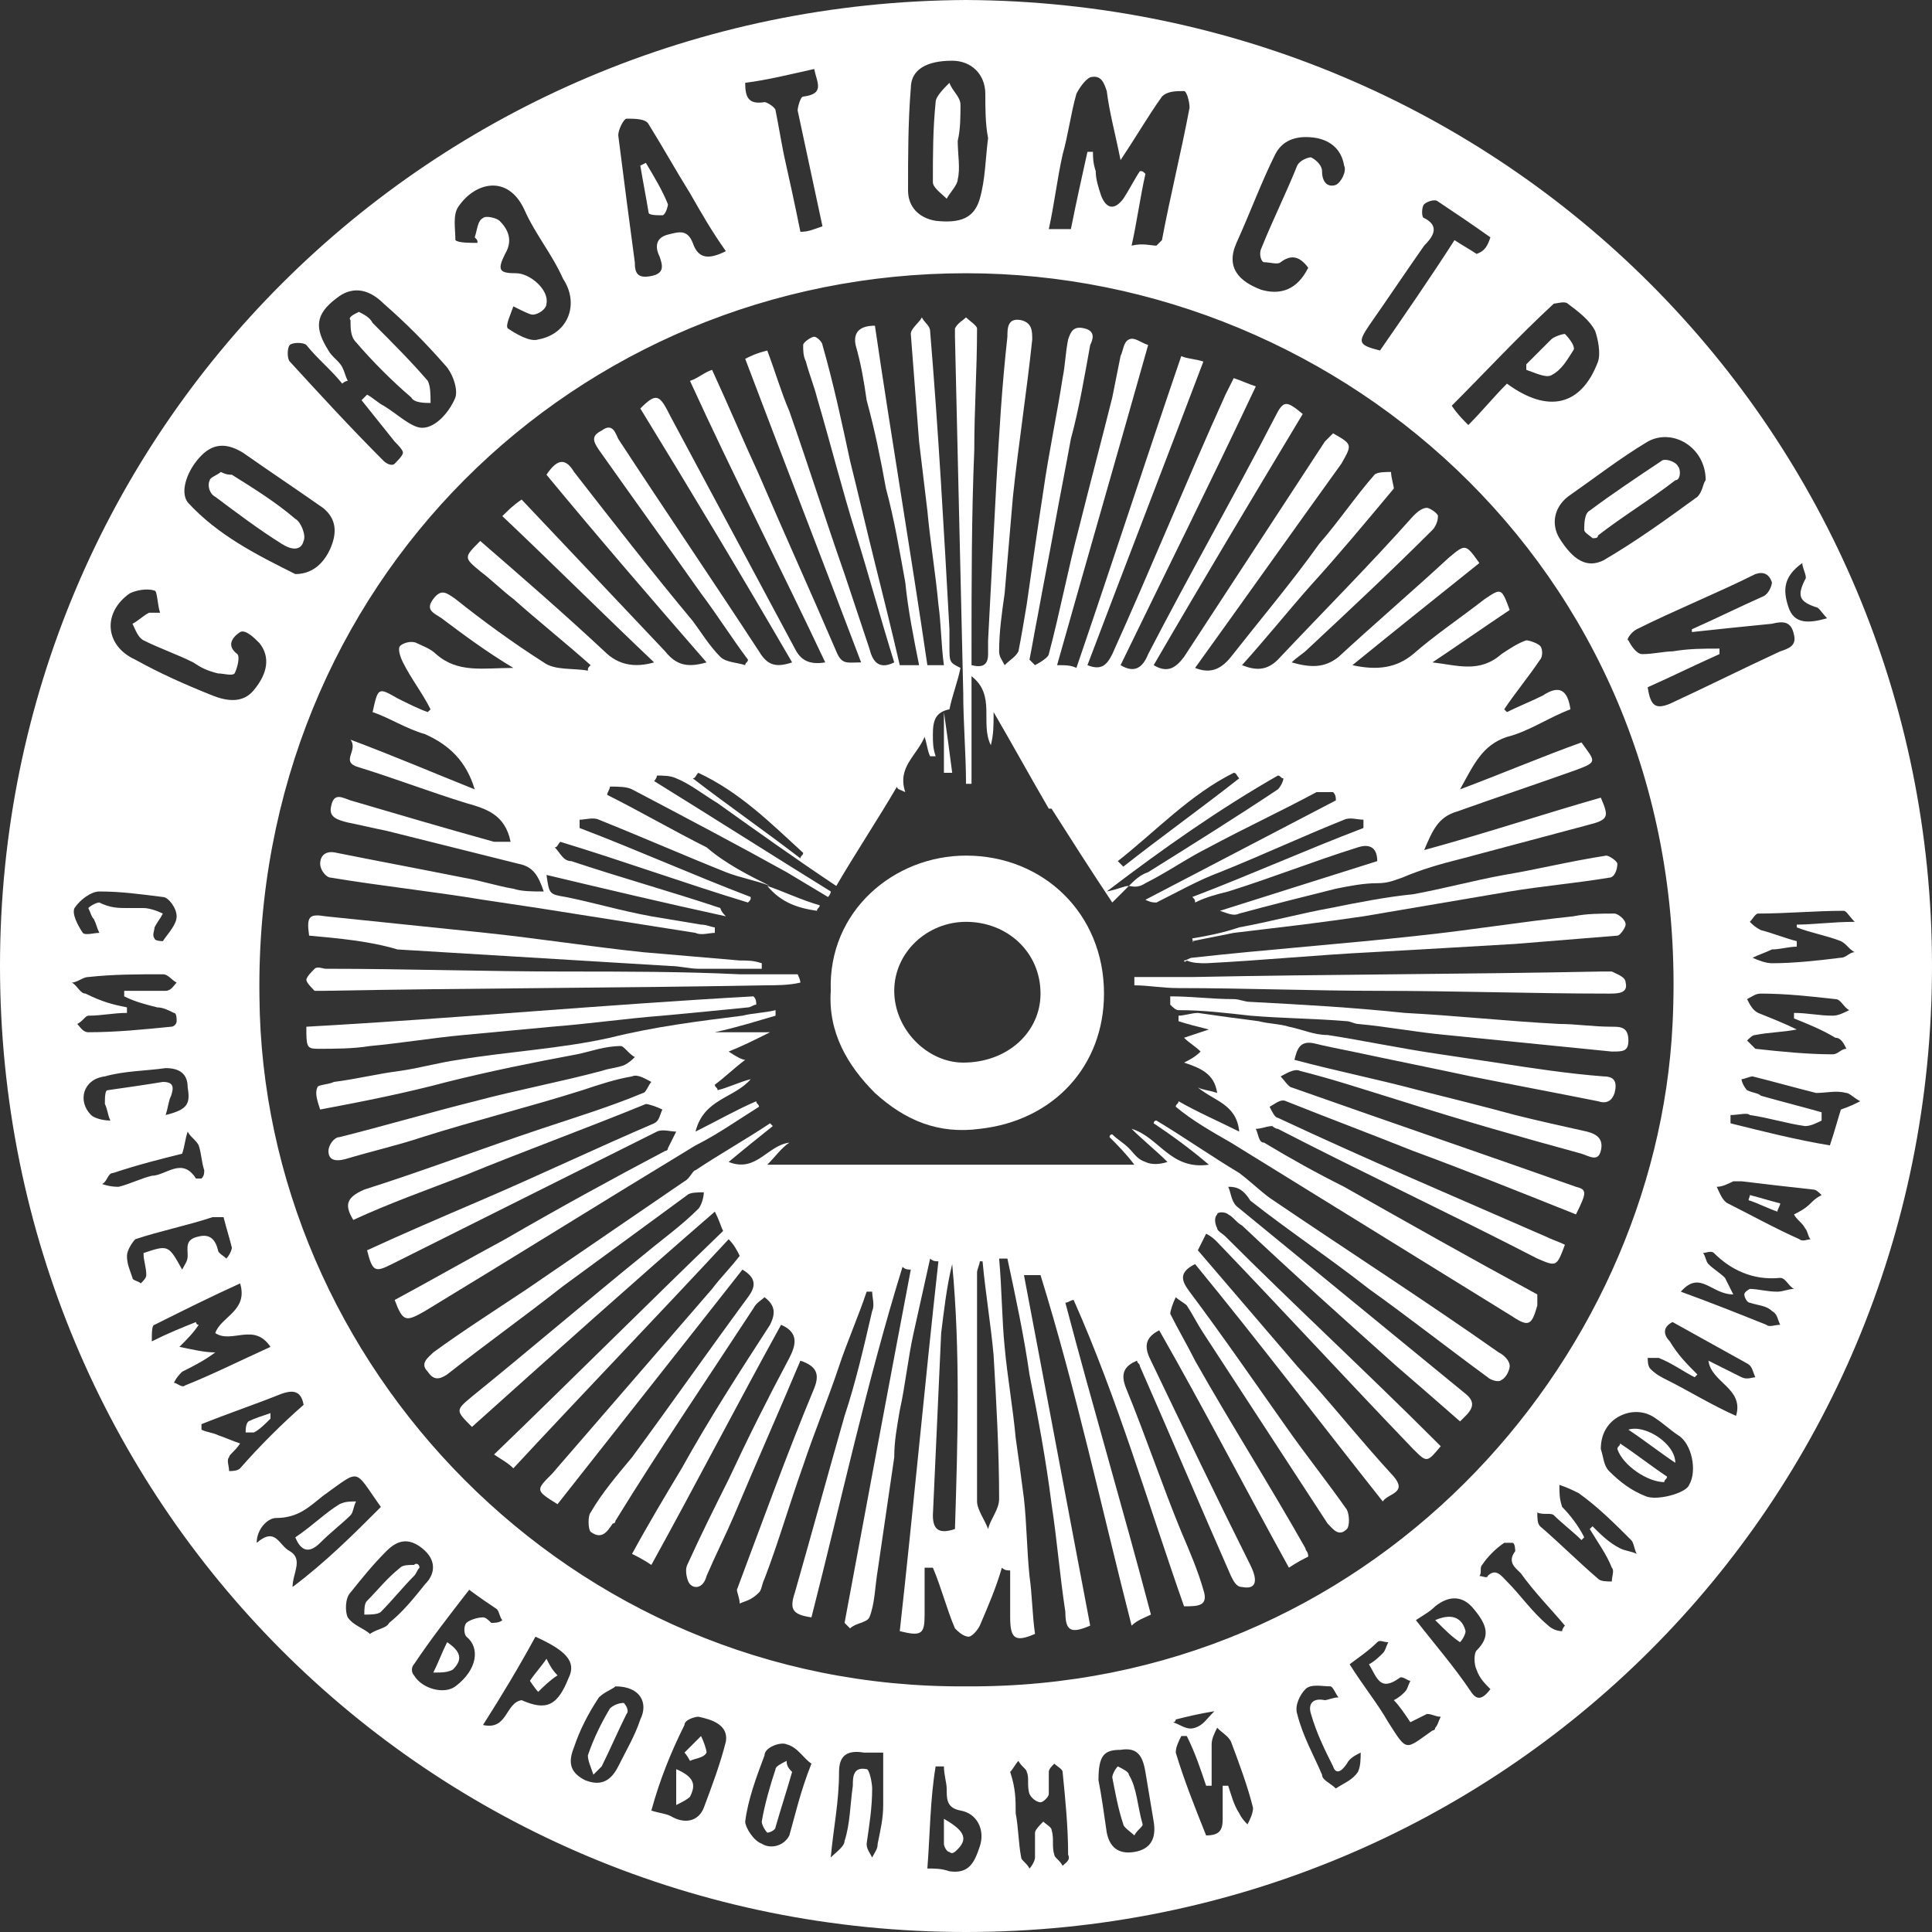 <?xml version="1.0" encoding="utf-8"?>
<!-- Generator: Adobe Illustrator 19.1.0, SVG Export Plug-In . SVG Version: 6.00 Build 0)  -->
<svg version="1.1" id="_x31_" xmlns="http://www.w3.org/2000/svg" xmlns:xlink="http://www.w3.org/1999/xlink" x="0px" y="0px"
	 viewBox="0 0 70 70" style="enable-background:new 0 0 70 70;" xml:space="preserve">
<rect x="0" y="0" width="70" height="70" fill="#333333" stroke="none"/>
<style type="text/css">
	.st0{fill:#FFFFFF;}
</style>
<g id="i6sY62_1_">
	<g>
		<path class="st0" d="M35,0c19.5,0.1,35,15.7,35,35c0,19.5-15.6,35-35,35C15.5,70,0,54.4,0,35C0,15.6,15.6,0.1,35,0z M35,61.1
			c14.6,0.1,25-11.7,25.6-24C61.4,21,48.7,9.9,35,9.9C20.9,9.9,9.2,21.1,9.4,36.1C9.5,49.4,20.6,61.2,35,61.1z M13.1,14.5
			c0.1-0.1,0.1-0.1,0.2-0.2c0.2,0.1,0.4,0.3,0.6,0.4c0.5,0.3,1,0.8,1.4,0.8c0.5,0,1-0.6,1.2-1.1c0.1-0.3-0.1-0.9-0.4-1.2
			c-0.7-0.8-1.4-1.5-2.2-2.2c-0.6-0.6-1.2-0.6-1.7-0.2c-0.8,0.6-0.8,1.1-0.3,1.9c0.1,0.2,0.4,0.4,0.5,0.6c0.1,0.2,0.1,0.3,0.2,0.5
			c-0.1,0-0.2,0.1-0.2,0.1c-0.4-0.5-0.9-0.9-1.3-1.4c-0.1-0.1-0.5-0.1-0.6,0c-0.1,0.1-0.1,0.5,0,0.6c1.1,1.2,2.2,2.4,3.4,3.6
			c0.1,0.1,0.3,0.2,0.4,0.1c0.1-0.1,0.3-0.3,0.3-0.4c0-0.1-0.2-0.3-0.3-0.4C13.9,15.5,13.5,15,13.1,14.5z M41.9,8.9
			C42,8.8,42,8.8,42.1,8.7c0.3-1.6,0.7-3.2,1-4.8c0-0.2-0.1-0.6-0.2-0.6c-0.3,0-0.6,0-0.8,0.2c-0.5,0.7-0.9,1.4-1.5,2.3
			c-0.2-1-0.4-1.7-0.5-2.5c-0.1-0.3-0.2-0.6-0.6-0.5c-0.2,0.1-0.4,0.4-0.5,0.6c-0.2,0.7-0.3,1.5-0.5,2.2c-0.2,0.9-0.3,1.8-0.5,2.7
			c0.3,0,0.6,0,0.8,0c0.2-1,0.4-1.9,0.6-2.8c0.1,0,0.1,0,0.2,0c0,0.2,0,0.4,0.1,0.7c0,0.3,0.1,0.6,0.2,0.9c0.2,0.5,0.5,0.5,0.8,0.1
			c0.2-0.3,0.4-0.7,0.6-1c0.1,0,0.1,0,0.2,0.1c-0.2,0.9-0.3,1.7-0.5,2.6C41.4,8.8,41.7,8.9,41.9,8.9z M61.3,22.9c0,0,0-0.1,0-0.1
			c0.9-0.4,1.7-0.8,2.6-1.2c0.2-0.1,0.3-0.4,0.3-0.5c-0.1-0.3-0.3-0.4-0.6-0.3c-1.4,0.7-2.9,1.3-4.3,2c-0.2,0.1-0.4,0.4-0.3,0.4
			c0.1,0.2,0.3,0.5,0.5,0.5c0.4,0,0.8-0.1,1.1-0.1c0.6-0.1,1.1-0.1,1.7-0.1c0,0.1,0,0.1,0,0.2c-0.9,0.4-1.7,0.8-2.6,1.2
			c0.1,0.7,0.3,0.8,0.8,0.6c1.3-0.6,2.7-1.3,4-1.9c0.3-0.1,0.6-0.2,0.5-0.6c-0.1-0.5-0.4-0.5-0.8-0.4C63.2,22.7,62.2,22.8,61.3,22.9
			z M35.8,5C35.8,5,35.8,5,35.8,5c-0.1-0.5-0.1-1.1-0.1-1.6c0-0.7-0.5-1.2-1.2-1.2c-0.9,0-1.5,0.3-1.5,1c-0.1,1.2-0.1,2.5-0.1,3.7
			c0,0.6,0.4,1,1,1.1c0.9,0.1,1.4-0.1,1.6-0.8C35.7,6.5,35.7,5.8,35.8,5z M10.7,20.8c0.7,0,1.1-0.5,1.3-1c0.2-0.5,0.2-1-0.3-1.4
			c-1-0.7-1.9-1.3-2.9-2c-0.5-0.3-1-0.4-1.5,0.1c-0.5,0.5-0.8,1.3-0.5,1.7C7.9,19.4,9.3,20.1,10.7,20.8z M61.8,17.4
			c0-1.2-1.2-1.9-2.1-1.4c-1,0.6-1.9,1.3-2.9,2c-0.5,0.4-0.6,1-0.3,1.5c0.5,0.8,1,1.1,1.6,0.8c1.2-0.7,2.3-1.5,3.4-2.3
			C61.7,17.8,61.7,17.5,61.8,17.4z M26.3,9.1C25.8,8.4,25.4,7.7,25,7c-0.5-0.8-1-1.7-1.5-2.5c-0.1-0.2-0.5-0.2-0.8-0.2
			c-0.1,0-0.3,0.4-0.3,0.6c0.2,1.6,0.4,3.1,0.6,4.6c0,0.4,0.1,0.6,0.6,0.5c0.5-0.1,0.4-0.4,0.3-0.7c-0.2-0.4-0.1-0.7,0.3-0.8
			c0.4-0.1,0.7-0.2,0.9,0.3C25.3,9.4,25.7,9.4,26.3,9.1z M54.6,13.9c1.5,1.1,2.7,0.8,3.3-0.8c0.1-0.3,0-0.8-0.1-1.1
			c-0.2-0.4-0.6-0.7-1-1c-0.1-0.1-0.4,0-0.5,0c-1.3,1.2-2.5,2.5-3.7,3.7c0.2,0.3,0.4,0.5,0.6,0.7C53.7,14.9,54.1,14.4,54.6,13.9z
			 M17.3,8.8c0-0.1,0-0.1-0.1-0.2c0.1-0.3,0.1-0.6,0.3-0.7c0.1-0.1,0.5,0,0.6,0.1c0.3,0.3,0.5,0.7,0.2,1.2c-0.3,0.6-0.2,0.7,0.4,0.7
			c0.5,0,1.2,0.6,1.1,1.1c0,0.2-0.3,0.4-0.5,0.4c-0.1,0-0.3-0.1-0.7-0.3c-0.1,0.3-0.3,0.7-0.2,0.8c0.3,0.2,0.8,0.5,1.1,0.4
			c1.1-0.2,1.5-1.3,0.9-2.2C20,9.2,19.4,8.5,19,7.6c-0.6-1.3-1.8-1-2.4-0.1c-0.2,0.3-0.1,0.8-0.1,1.2C16.6,8.8,17,8.8,17.3,8.8z
			 M5.8,22.2c-0.1-0.3-0.1-0.8-0.2-0.8c-0.3-0.1-0.7,0-0.9,0.1c-1,0.7-0.9,1.9,0.2,2.4c0.9,0.5,1.8,0.9,2.8,1.3
			c0.5,0.2,1.1,0.3,1.5-0.2c0.5-0.6,0.6-1.2,0.2-1.7c-0.2-0.2-0.5-0.5-0.7-0.4c-0.3,0.2-0.5,0.5-0.1,0.8c0.1,0.1,0,0.5-0.1,0.7
			c-0.1,0.1-0.4,0-0.6,0C7.5,24.3,7.3,24.2,7,24c-0.6-0.3-1.2-0.5-1.8-0.8c-0.2-0.1-0.3-0.4-0.4-0.6c0.2-0.1,0.4-0.3,0.6-0.4
			C5.5,22.2,5.6,22.2,5.8,22.2z M47.4,9.7c-0.3-0.4-0.6-0.5-1-0.2c-0.1,0.1-0.4,0-0.6,0c-0.1,0-0.2-0.3-0.1-0.5c0.4-1,0.9-2,1.3-3
			c0.1-0.2,0.4-0.3,0.5-0.3c0.2,0.1,0.4,0.3,0.4,0.5c0,0.4,0.2,0.6,0.5,0.5c0.2-0.1,0.4-0.5,0.3-0.7c-0.1-0.6-0.5-0.9-1-1
			c-0.6-0.1-1.2,0-1.5,0.6c-0.5,1-0.9,2.1-1.4,3.2c-0.4,0.9,0.1,1.4,0.9,1.7C46.4,10.7,47,10.5,47.4,9.7z M29.8,8.2
			c-0.3-1.4-0.6-2.8-0.9-4.2c0-0.1,0.1-0.5,0.2-0.5c0.8-0.1,0.5-0.5,0.4-1C28.6,2.7,27.8,2.9,27,3c0,0.5,0.1,0.8,0.7,0.7
			c0.1,0,0.4,0.2,0.4,0.3c0.1,0.5,0.2,1.1,0.3,1.6c0.2,0.9,0.4,1.8,0.6,2.8C29.3,8.4,29.5,8.3,29.8,8.2z M54,8.6
			c-0.7-0.5-1.3-0.9-1.9-1.3c-0.1-0.1-0.4,0-0.5,0.1c-0.1,0.1-0.1,0.5,0,0.5c0.6,0.3,0.3,0.7,0,1c-0.7,1-1.3,1.9-2,2.9
			c-0.4,0.6-0.4,0.7,0.4,0.9c0.9-1.3,1.8-2.6,2.7-4c0.3,0.2,0.5,0.3,0.8,0.5C53.8,9.1,53.9,8.9,54,8.6z M58,52.5
			c0.1,0.3,0.1,0.6,0.3,0.8c0.4,0.4,0.8,0.7,1.3,0.9c0.4,0.2,1.5-0.1,1.6-0.4c0.3-0.5,0.1-1.5-0.4-1.8c-0.3-0.2-0.5-0.4-0.8-0.6
			c-0.4-0.3-0.9-0.3-1.3-0.1C58.3,51.5,58,51.9,58,52.5z M7.8,48.3C8,47.7,9,47.5,8.7,46.5c-1.1,0.5-2.1,1-3.1,1.5
			c-0.1,0-0.1,0.3-0.1,0.6c0.6-0.3,1.1-0.5,1.6-0.7c0,0,0,0.1,0.1,0.1c-0.2,0.3-0.4,0.5-0.7,0.8C7,48.9,7.4,49,7.8,49
			c-0.4,0.3-0.8,0.5-1.2,0.7c-0.1,0.1-0.2,0.2-0.3,0.4c0.1,0,0.3,0.2,0.4,0.1c1-0.4,2-0.9,3.1-1.4C9.2,47.9,8.4,48.7,7.8,48.3z
			 M13.8,54.6c-1-1.4-0.7-1.4-2.1-0.4c-0.5,0.4-0.9,0.8-1.7,0.8c-0.3,0-0.7,0.4-0.7,0.9c0.7-0.6,0.8,0.1,1.2,0.3
			c0.5,0.3,0.1,0.8,0.1,1.3C11.8,56.6,12.8,55.6,13.8,54.6z M43,62.9c-0.1,0-0.1,0-0.2,0c-0.1,0.2-0.2,0.4-0.2,0.6
			c0.3,1,0.7,2,1.1,3c0.5,0,0.6-0.2,0.6-0.6c0-0.4,0-0.8,0-1.2c0.1,0,0.1,0,0.2,0c0.1,0.3,0.2,0.7,0.4,1c0.1,0.2,0.2,0.3,0.3,0.4
			c0.1-0.2,0.2-0.4,0.2-0.6c-0.2-0.8-0.5-1.6-0.8-2.4c-0.1-0.2-0.3-0.3-0.5-0.5c-0.1,0.2-0.2,0.4-0.2,0.6c0,0.5,0,1,0,1.5
			c-0.1,0-0.1,0-0.2,0C43.5,64.1,43.3,63.5,43,62.9z M61.5,49.8c0,0-0.1,0.1-0.1,0.1c-0.4-0.2-0.8-0.5-1.3-0.7c-0.1,0-0.3,0-0.4,0
			c0,0.1,0,0.3,0.1,0.4c0.2,0.2,0.4,0.3,0.6,0.4c0.8,0.4,1.6,0.9,2.5,1.3c0.3-1-0.9-1.2-1-2c0.4,0.2,0.8,0.4,1.2,0.6
			c0.2,0.1,0.4,0,0.5,0c-0.1-0.2-0.1-0.4-0.3-0.5c-0.9-0.5-1.8-1-2.7-1.5c-0.4,0.2-0.3,0.5-0.1,0.7C60.8,49.1,61.1,49.4,61.5,49.8z
			 M57.4,55.7c0,0-0.1,0.1-0.1,0.1c-0.3-0.3-0.7-0.6-1-0.9c-0.1-0.1-0.4,0-0.6-0.1c0,0.2,0,0.4,0.1,0.5c0.7,0.6,1.4,1.3,2.1,1.9
			c0.1,0.1,0.3,0.1,0.5,0.1c0-0.2,0.1-0.4,0-0.5c-0.2-0.5-0.5-0.9-0.8-1.4c0,0,0.1-0.1,0.1-0.1c0.3,0.3,0.6,0.6,1,0.8
			c0.2,0.1,0.4,0.1,0.6,0.2c-0.1-0.2-0.1-0.4-0.2-0.5c-0.6-0.6-1.2-1.2-1.9-1.7c-0.2-0.1-0.4-0.2-0.7-0.3c0,0.3,0,0.5,0.1,0.8
			C56.9,54.9,57.2,55.3,57.4,55.7z M65.1,34.1c0,0.1,0,0.2,0,0.2c-0.3,0-0.6,0.1-0.9,0.1c-0.2,0.1-0.5,0.2-0.7,0.3
			c0.2,0.1,0.5,0.2,0.7,0.2c0.8,0,1.7-0.1,2.5-0.2c0.2,0,0.3-0.2,0.5-0.2c-0.2-0.1-0.3-0.3-0.5-0.4c-0.5-0.2-1.1-0.3-1.6-0.5
			c0,0,0-0.1,0-0.1c0.6,0,1.3-0.1,2.1-0.1c-0.2-0.2-0.3-0.4-0.4-0.4c-1,0-2.1,0.1-3.1,0.1c-0.1,0-0.2,0.2-0.3,0.3
			c0.1,0.1,0.2,0.2,0.4,0.3C64.2,33.8,64.7,34,65.1,34.1z M62.7,40.4c0,0.1,0,0.2,0,0.3c1.2,0.3,2.4,0.6,3.6,0.8
			c0.2-0.6,0.3-1,0.4-1.3c0.3-0.1,0.5-0.2,0.7-0.3c-0.2-0.1-0.4-0.3-0.5-0.3c-0.4-0.1-0.7,0-1.1,0c-0.8-0.2-1.5-0.4-2.3-0.6
			c-0.1,0-0.3,0.1-0.4,0.1c0,0.1,0.1,0.3,0.2,0.4c0.2,0.1,0.4,0.1,0.5,0.2c0.7,0.2,1.5,0.4,2.2,0.6c0,0.1,0,0.2,0,0.3
			c-0.2,0.1-0.4,0.2-0.6,0.2c-0.7-0.1-1.3-0.3-2-0.4C63.3,40.3,63,40.4,62.7,40.4z M4.6,36.5c0,0.1,0,0.1,0,0.2
			c-0.5,0-0.9,0.1-1.4,0.1c-0.1,0-0.2,0.2-0.4,0.3c0.1,0.1,0.2,0.3,0.4,0.3c1,0,2-0.1,3-0.2c0.1,0,0.2-0.1,0.2-0.2
			c0-0.1,0-0.3-0.1-0.3c-0.2-0.1-0.4-0.2-0.6-0.2c-0.4-0.1-0.8-0.2-1.2-0.4c0-0.1,0-0.1,0-0.2c0.5,0,1,0,1.5,0
			c0.2,0,0.3-0.2,0.4-0.3c-0.2-0.1-0.3-0.3-0.5-0.3c-0.9,0-1.8,0-2.7,0.1c-0.2,0-0.4,0.2-0.6,0.2c0.2,0.1,0.3,0.4,0.5,0.4
			C3.7,36.3,4.1,36.4,4.6,36.5z M65,36.9c0-0.1,0-0.1,0-0.2c0.5,0,0.9,0.1,1.4,0.1c0.2,0,0.4-0.1,0.6-0.2c-0.2-0.1-0.3-0.4-0.5-0.4
			c-0.9-0.1-1.8-0.2-2.7-0.2c-0.2,0-0.3,0.1-0.5,0.2c0.1,0.2,0.2,0.4,0.4,0.5c0.5,0.2,1,0.4,1.4,0.6c-0.5,0.1-1,0.1-1.5,0.2
			c-0.1,0-0.2,0.1-0.3,0.2c0.1,0.1,0.2,0.2,0.3,0.3c0.9,0.1,1.9,0.2,2.8,0.2c0.2,0,0.3-0.2,0.5-0.2c-0.1-0.2-0.2-0.4-0.4-0.4
			C66,37.3,65.5,37.1,65,36.9z M23.6,65.6c0.3,0.1,0.5,0.1,0.7,0.2c0.5,0.3,1,0.2,1.2-0.3c0.3-0.8,0.6-1.6,0.8-2.4
			c0.1-0.6-0.5-0.8-1-0.9c-0.1,0-0.5,0.1-0.5,0.3C24.3,63.5,23.9,64.5,23.6,65.6z M13.4,59.2c0.3-0.2,0.6-0.2,0.7-0.4
			c0.5-0.4,0.9-0.9,1.3-1.4c0.4-0.4,0.4-0.9-0.1-1.3c-0.5-0.4-0.9-0.3-1.3,0.1c-0.5,0.5-0.9,1-1.3,1.5c-0.2,0.2-0.2,0.7-0.1,0.9
			C12.8,58.9,13.2,59,13.4,59.2z M17,57.6c-0.7,0.9-1.4,1.8-2,2.7c-0.1,0.1-0.1,0.3,0,0.4c0.3,0.5,1.1,0.7,1.5,0.4
			c0.8-0.6,0.9-1.4,0.4-1.8c-0.1-0.1-0.1-0.4,0-0.5c0.1-0.1,0.4-0.2,0.6-0.2c0.1,0,0.2,0.1,0.3,0.2c0.1,0,0.3,0,0.4-0.1
			c-0.1-0.1-0.1-0.3-0.2-0.4C17.7,58.1,17.4,57.9,17,57.6z M36.8,65.7C36.8,65.7,36.8,65.7,36.8,65.7c0.1,0.5,0.1,1.1,0.2,1.6
			c0,0.1,0.2,0.2,0.3,0.4c0.1-0.1,0.2-0.3,0.2-0.4c0-0.3,0-0.6,0-0.9c0-0.1,0.2-0.3,0.3-0.4c0.1,0.1,0.3,0.2,0.3,0.3
			c0.1,0.3,0,0.6,0.1,0.9c0,0.1,0.2,0.2,0.3,0.4c0.1-0.1,0.3-0.2,0.2-0.4c0-1-0.1-2-0.2-3c0-0.1-0.2-0.2-0.3-0.3
			c-0.1,0.1-0.2,0.2-0.2,0.3c0,0.3,0,0.6,0,0.8c0,0.1-0.2,0.3-0.3,0.3c-0.1,0-0.3-0.1-0.4-0.3c-0.1-0.3,0-0.6-0.1-0.8
			c0-0.1-0.2-0.2-0.3-0.4c-0.1,0.1-0.2,0.3-0.3,0.4C36.8,64.8,36.8,65.2,36.8,65.7z M39.8,64.5c0.1,0.5,0.2,1.2,0.3,1.9
			c0.1,0.5,0.4,0.8,1,0.7c0.6-0.1,0.8-0.5,0.7-1.1c-0.1-0.6-0.2-1.2-0.3-1.8c-0.1-0.6-0.3-0.9-0.9-0.8C40,63.4,39.8,63.6,39.8,64.5z
			 M29.4,63.9c-0.3-0.2-0.5-0.6-0.9-0.7c-0.2-0.1-0.8,0.1-0.8,0.4c-0.3,0.8-0.6,1.6-0.7,2.4c0,0.2,0.3,0.7,0.6,0.8
			c0.3,0.2,0.8,0.1,1-0.3C28.8,65.8,29,64.9,29.4,63.9z M22.3,61.1c-0.1,0.1-0.4,0.2-0.6,0.4c-0.4,0.6-0.7,1.2-0.9,1.8
			c-0.2,0.5-0.2,0.9,0.4,1.2c0.5,0.2,0.9,0.1,1.2-0.5c0.3-0.6,0.6-1.1,0.8-1.7C23.5,61.7,23.2,61.1,22.3,61.1z M60.9,46.8
			C62,47.2,63,47.6,64,48c0.1,0.1,0.3,0,0.5,0c-0.1-0.2-0.1-0.4-0.3-0.5c-0.2-0.2-0.5-0.2-0.8-0.3c-0.1,0-0.2-0.2-0.2-0.3
			c0-0.1,0.2-0.2,0.2-0.2c0.3,0,0.6,0.1,1,0.1c0.2,0,0.4-0.1,0.6-0.1c-0.2-0.1-0.3-0.4-0.5-0.4c-1,0.1-1.8-0.3-2.4-0.9
			c-0.1-0.1-0.3,0-0.4,0c0.1,0.1,0.1,0.3,0.2,0.4c0.2,0.2,0.4,0.3,0.6,0.5c0.1,0.2,0.2,0.4,0.3,0.6C62,46.9,61.6,46,60.9,46.8z
			 M30.1,67.3c0.2-0.2,0.5-0.4,0.5-0.6c0.2-0.6,0.2-1.3,0.3-2c0-0.3,0-0.7,0.5-0.6c0.1,0,0.2,0.5,0.2,0.7c0,0.7-0.1,1.3-0.2,2
			c0,0.2,0.1,0.3,0.2,0.5c0.1-0.2,0.2-0.3,0.2-0.5c0.1-0.5,0.2-0.9,0.2-1.4c0-0.6,0-1.2,0-1.9c-0.2,0-0.5,0-0.7,0
			c-0.6-0.1-0.9,0.1-0.9,0.7C30.4,65.3,30.2,66.2,30.1,67.3z M54,61.2c-0.2-0.2-0.4-0.4-0.5-0.7c-0.1-0.2-0.1-0.6,0-0.7
			c0.5-0.5,0.4-0.9-0.1-1.5c-0.4-0.5-0.9-0.5-1.4-0.1c-0.2,0.2-0.4,0.3-0.7,0.5c0.7,0.9,1.4,1.7,2,2.6C53.5,61.6,53.7,61.6,54,61.2z
			 M11,50.9c-0.1-0.6-0.5-0.5-0.8-0.4c-1,0.4-1.9,0.7-2.9,1.1c0,0.1,0,0.1,0,0.2c0.2,0.1,0.4,0.1,0.6,0.2c0.3,0.1,0.5,0.2,0.8,0.3
			c-0.2,0.3-0.4,0.4-0.4,0.5c-0.1,0.1,0,0.3,0,0.5c0.1,0,0.3,0,0.4-0.1C9.4,52.4,10.2,51.6,11,50.9z M17.5,62.5
			c0.9,0.2,0.8-0.8,1.4-0.9c0.9,0.4,1.3,0.2,1.7-0.8c0.3-0.6-0.1-1-1.2-1.5C18.8,60.4,18.2,61.4,17.5,62.5z M63.1,42.8
			c-0.1,0-0.2,0-0.3,0c-0.2,0.1-0.4,0.2-0.6,0.2c0.1,0.2,0.2,0.5,0.4,0.6c0.8,0.4,1.7,0.9,2.6,1.3c0.1,0.1,0.3,0,0.4,0
			c-0.1-0.1-0.1-0.3-0.2-0.4c-0.1-0.2-0.3-0.3-0.4-0.5c0.2-0.1,0.4-0.2,0.6-0.4c0.1-0.1,0.2-0.2,0.4-0.3c-0.1-0.1-0.2-0.2-0.3-0.2
			C64.8,43,63.9,42.9,63.1,42.8z M48.9,60.3c0.5,0.8,1,1.4,1.4,2.1c0.7,1.1,0.6,1,1.6,0.3c0,0,0.1,0,0.1-0.1
			c0.1-0.1,0.1-0.2,0.2-0.4c-0.2,0-0.3-0.1-0.5-0.1c-0.2,0.1-0.4,0.2-0.6,0.3c-0.2-0.3-0.4-0.6-0.6-0.8c0.2-0.1,0.3-0.2,0.4-0.3
			c0.1-0.1,0.1-0.2,0.2-0.4c-0.1,0-0.3-0.2-0.4-0.1c-0.7,0.5-0.8,0-1.1-0.5c0.2-0.1,0.4-0.3,0.5-0.4c0.1-0.1,0.1-0.2,0.2-0.4
			c-0.2,0-0.3-0.1-0.4,0C49.6,59.8,49.3,60,48.9,60.3z M6.6,46c0.1-0.2,0.2-0.3,0.2-0.5c0-0.3-0.1-0.6,0.4-0.7
			c0.4-0.1,0.6,0.1,0.7,0.5c0,0.1,0.2,0.2,0.3,0.3c0.1-0.1,0.2-0.3,0.2-0.4c-0.1-0.4-0.2-0.7-0.3-1.1c-0.1,0-0.3,0-0.4,0
			c-0.9,0.3-1.9,0.5-2.8,0.8c-0.1,0.1-0.3,0.4-0.3,0.6c0,0.3,0.1,0.5,0.2,0.8c0,0.1,0.2,0.1,0.3,0.2c0.1-0.1,0.2-0.2,0.2-0.3
			c0-0.3-0.1-0.5-0.1-0.8C6.1,45.1,6.1,45.1,6.6,46z M33.6,67.7c0.3,0,0.5,0,0.8,0.1c0.7,0.1,0.9-0.3,1.1-0.9
			c0.2-0.6-0.1-1.2-0.7-1.3c-0.5-0.1-0.5-0.4-0.5-0.8c0-0.2-0.1-0.5-0.1-0.8c-0.1,0-0.2,0-0.3,0C33.7,65.2,33.7,66.4,33.6,67.7z
			 M4.6,32.9C4.6,32.9,4.6,32.9,4.6,32.9c0.2,0,0.4,0,0.6,0c0.2,0,0.5,0.1,0.7,0.2c-0.1,0.2-0.2,0.3-0.3,0.5c0,0.1-0.1,0.3,0,0.4
			c0,0.1,0.3,0.1,0.3,0.1c0.2-0.3,0.5-0.6,0.5-0.9c0-0.3-0.3-0.7-0.5-0.7c-0.8-0.1-1.5-0.2-2.3-0.2c-0.3,0-0.7,0.3-0.9,0.6
			c-0.1,0.2,0.1,0.6,0.3,0.9c0.1,0.1,0.4,0,0.6,0c-0.1-0.2-0.1-0.3-0.2-0.5c-0.1-0.1-0.1-0.2-0.2-0.4c0.1-0.1,0.3-0.2,0.4-0.2
			C4,32.9,4.3,32.9,4.6,32.9z M48.4,64.8c0.3-0.2,0.6-0.3,0.8-0.6c0.1-0.2,0.1-0.5,0.1-0.7c-0.2,0.1-0.4,0.2-0.5,0.4
			c-0.2,0.3-0.4,0.4-0.5,0.1c-0.3-0.6-0.6-1.2-0.8-1.9c-0.1-0.3,0-0.6,0.5-0.5c0.1,0,0.3-0.1,0.5-0.1c-0.1-0.1-0.2-0.4-0.3-0.4
			c-0.3,0-0.7-0.1-0.9,0.1c-0.2,0.2-0.4,0.6-0.3,0.9c0.2,0.8,0.6,1.5,0.9,2.2C47.9,64.5,48.2,64.6,48.4,64.8z M6,40.4
			c0.8-0.2,0.9-0.4,0.8-1c0-0.5-0.3-0.7-0.8-0.7c-0.7,0.1-1.5,0.1-2.2,0.3c-0.8,0.1-1,0.9-0.5,1.4c0.1,0.1,0.4,0.2,0.7,0.2
			c-0.1-0.2-0.1-0.4-0.2-0.6c0-0.2,0-0.5,0.1-0.5c0.7-0.1,1.4-0.2,2-0.3c0.4,0,0.4,0.2,0.3,0.5C6.1,39.9,6.1,40.1,6,40.4z
			 M56.6,59.1c0-0.1,0.1-0.2,0.1-0.2c-0.5-0.6-1.1-1.2-1.6-1.9c-0.2-0.2-0.5-0.4-0.2-0.8c0,0,0-0.3-0.1-0.3c-0.1,0-0.2,0-0.3,0
			c-0.3,0.2-0.6,0.5-0.8,0.8c-0.1,0.1,0,0.3-0.1,0.4c0.1,0,0.3,0.1,0.3,0c0.3-0.3,0.5,0,0.7,0.2c0.5,0.5,0.9,1.1,1.5,1.6
			C56.2,59,56.4,59.1,56.6,59.1z M6.6,41.8C5.8,42,5,42.2,4.1,42.5c-0.2,0-0.2,0.3-0.4,0.4C4,43,4.2,43,4.3,43
			c0.4-0.1,0.8-0.3,1.2-0.4c0.5,0,1.1-0.7,1.6,0.1c0,0,0.2,0,0.2,0c0.1-0.1,0.1-0.2,0.1-0.3c-0.1-0.3-0.1-0.6-0.2-0.9
			c-0.1-0.2-0.3-0.3-0.4-0.5C6.7,41.3,6.7,41.5,6.6,41.8z M66.2,22.4c-0.2-0.2-0.3-0.4-0.4-0.4c-0.6-0.2-0.7-0.4-0.4-1
			c0.1-0.1-0.1-0.4-0.1-0.6c-0.7,0.5-0.7,1-0.5,1.6C65,22.6,65.5,22.6,66.2,22.4z M44,62c-0.6,0.1-1,0.2-1.4,0.3c0,0,0,0.1-0.1,0.1
			c0.3,0.1,0.5,0.3,0.8,0.2C43.6,62.5,43.7,62.3,44,62z"/>
		<path class="st0" d="M37.1,46.2c0.8,4.2,1.6,8.5,2.4,12.7c-0.7,0.3-0.9,0.2-0.9-0.5c-0.2-1.3-0.3-2.6-0.5-3.9
			c-0.2-1.6-0.5-3.2-0.8-4.7c-0.2-1.4-0.5-2.8-0.8-4.2c-0.1,0-0.2,0-0.3,0c0.1,1.1,0.1,2.2,0.2,3.2c0.1,1.1,0.3,2.2,0.4,3.3
			c0.1,0.7,0.2,1.4,0.3,2.2c0.1,0.9,0.1,1.8,0.2,2.8c0.1,0.7,0.1,1.4,0.2,2.1c-0.7,0.3-0.9,0.2-0.9-0.6c0-0.6,0-1.1,0-1.7
			c-0.1,0-0.2,0-0.3-0.1c-0.2,0.7-0.5,1.4-0.8,2.1c-0.1,0.2-0.3,0.4-0.4,0.4c-0.2,0-0.4-0.2-0.5-0.3c-0.3-0.7-0.5-1.5-0.8-2.2
			c-0.1,0-0.2,0-0.3,0c0,0.6,0,1.2,0,1.7c0,0.7-0.1,0.8-0.9,0.6c0.5-4.5,0.9-8.9,1.4-13.4c-0.1,0-0.2,0-0.3-0.1
			c-0.2,0.9-0.4,1.8-0.6,2.7c-0.2,0.9-0.3,1.9-0.5,2.8c-0.1,0.6-0.2,1.1-0.2,1.7c-0.2,1.4-0.4,2.7-0.6,4.1c-0.1,0.6-0.1,1.2-0.3,1.7
			c-0.1,0.2-0.5,0.2-0.7,0.4c-0.1-0.1-0.1-0.1-0.2-0.2c0.8-4.3,1.6-8.6,2.4-12.8c-0.1,0-0.2,0-0.3-0.1c-1.3,4.2-2.2,8.4-3.3,12.7
			c-0.7-0.1-0.8-0.3-0.6-0.9c0.6-2.1,1.2-4.3,1.8-6.4c0.4-1.2,0.7-2.5,1-3.8c0.1-0.2,0-0.5,0-0.7c-0.1,0-0.1,0-0.2,0
			c-0.3,0.9-0.7,1.8-1,2.7c-0.4,1.2-0.9,2.4-1.3,3.6c-0.5,1.4-0.9,2.8-1.4,4.1c-0.1,0.2-0.1,0.4-0.2,0.5C27.2,58,27,58,26.8,58.1
			c0-0.2-0.1-0.4-0.1-0.5c0.9-2.4,1.8-4.9,2.8-7.3c0.2-0.5,0.1-0.8-0.5-1c-0.8,1.9-1.6,3.7-2.4,5.6c-0.3,0.7-0.7,1.5-1,2.2
			c-0.1,0.4-0.4,0.5-0.6,0.3c-0.1-0.1-0.2-0.5-0.1-0.7c0.5-1.1,1-2.1,1.5-3.1c0.7-1.5,1.4-2.9,2.2-4.4c0.2-0.4,0.4-0.9-0.3-1.2
			c-1.6,2.9-3.1,5.8-4.7,8.7c-0.3-0.2-0.5-0.3-0.7-0.4c0.6-1.1,1.2-2.1,1.8-3.1c1-1.8,2.1-3.5,3.2-5.2c0.2-0.4,0.2-0.7-0.2-1
			c-0.1,0.1-0.3,0.2-0.4,0.4c-1.7,2.6-3.4,5.1-5,7.7c0,0,0,0.1-0.1,0.1c-0.2,0.3-0.4,0.6-0.8,0.3c-0.1-0.1-0.1-0.6,0-0.7
			c0.4-0.7,1-1.4,1.5-2c1.4-1.9,2.8-3.9,4.2-5.8c0.3-0.4,0.3-0.7-0.2-1c-2.2,2.8-4.5,5.7-6.7,8.5c-0.8-0.5-0.8-0.5-0.2-1.1
			c1.9-2.2,3.9-4.5,5.8-6.7c0.3-0.4,0.7-0.8,1-1.2c-0.1-0.2-0.2-0.4-0.4-0.6c-2.6,2.8-5.2,5.5-7.8,8.3c-0.2-0.2-0.4-0.3-0.7-0.5
			c2.8-2.7,5.5-5.4,8.3-8.1c-0.1-0.2-0.1-0.3-0.3-0.7c-3,2.6-5.9,5.2-8.8,7.8c-0.6-0.6-0.6-0.6,0-1.1c2.1-1.7,4.2-3.5,6.3-5.2
			c0.6-0.5,1.3-1,1.9-1.6c0.1-0.1,0.2-0.4,0.2-0.6c-0.2,0-0.5,0-0.6,0.1c-1.5,1.1-3,2.2-4.5,3.3c-1.4,1.1-2.8,2.1-4.2,3.2
			c-0.3,0.2-0.5,0.2-0.7-0.1c-0.3-0.3,0-0.5,0.2-0.7c1.1-0.8,2.2-1.5,3.4-2.3c1.9-1.3,3.8-2.6,5.7-3.9c0.2-0.1,0.3-0.4,0.4-0.4
			c0.9-0.6,1.8-1.1,2.7-1.7c0,0,0.1,0.1,0.1,0.1c-0.5,0.4-1,0.8-1.6,1.3c1,0.4,1.4-0.6,2.2-0.7c-0.3,0.2-0.5,0.5-0.8,0.8
			c4.4,0,8.8,0,13.3,0c-0.3-0.4-0.6-0.7-0.9-1c0,0,0-0.1,0.1-0.1c0.2,0.2,0.4,0.3,0.6,0.5c0.2,0.2,0.3,0.4,0.6,0.5
			c0.2,0.1,0.5,0.1,0.8,0c-0.4-0.4-0.9-0.8-1.3-1.2c1,0.3,1.4,1.5,2.8,1.3c-0.7-0.6-1.4-1.1-2-1.5c0,0,0-0.1,0.1-0.1
			c1,0.6,2,1.3,3,1.9c0,0,0,0,0,0c0.4,0.3,0.7,0.6,1.1,0.9c2.8,1.9,5.6,3.7,8.3,5.6c0.2,0.1,0.4,0.3,0.4,0.5c0,0.1-0.1,0.4-0.3,0.5
			c-0.1,0.1-0.4,0-0.5-0.1c-1.5-1.1-2.9-2.2-4.3-3.2c-1.4-1.1-2.9-2.1-4.3-3.2C45,43,44.7,43,44.5,43c0.1,0.2,0.1,0.5,0.3,0.7
			c2.8,2.3,5.5,4.5,8.3,6.8c0.5,0.4,0.1,0.7-0.2,1c-0.8-0.7-1.6-1.4-2.3-2c-1.9-1.7-3.8-3.4-5.6-5.1c-0.2-0.1-0.3-0.3-0.5-0.4
			c-0.1-0.1-0.4-0.1-0.4,0c-0.1,0.1-0.1,0.3,0,0.5c0,0.1,0.2,0.2,0.3,0.3c2.5,2.5,5.1,4.9,7.6,7.4c0.1,0.1,0.1,0.1,0.2,0.2
			c-0.5,0.6-0.5,0.6-1,0.1c-2.4-2.5-4.7-5-7.1-7.5c-0.1-0.1-0.2-0.2-0.4-0.3c-0.1,0.2-0.2,0.4-0.3,0.6c1.2,1.4,2.4,2.8,3.6,4.2
			c1.2,1.3,2.3,2.7,3.5,4c0.5,0.6-0.2,0.6-0.4,0.9c-2.3-2.9-4.5-5.8-6.8-8.6c-0.6,0.3-0.5,0.6-0.2,1c1.2,1.6,2.3,3.2,3.5,4.9
			c0.7,1,1.5,2,2.2,3c0.1,0.2,0.1,0.6,0,0.7c-0.3,0.3-0.5,0-0.7-0.2c-1.5-2.3-3-4.6-4.5-6.9c-0.2-0.3-0.4-0.7-0.6-1
			c-0.1-0.1-0.3-0.2-0.4-0.3c-0.1,0.2-0.2,0.5-0.2,0.6c0.3,0.6,0.6,1.1,0.9,1.7c1.3,2.3,2.7,4.5,4,6.8c0,0.1,0.1,0.1,0.1,0.3
			c-0.2,0.1-0.4,0.2-0.7,0.4c-1.6-2.9-3.1-5.8-4.7-8.6c-0.6,0.3-0.5,0.7-0.3,1.1c1.2,2.5,2.4,5,3.6,7.4c0.3,0.6,0.2,0.9-0.3,0.8
			c-0.2,0-0.3-0.2-0.4-0.4c-1.1-2.5-2.2-5.1-3.3-7.6c0-0.1-0.1-0.1-0.1-0.2c-0.5,0.2-0.6,0.5-0.4,1c0.7,1.7,1.3,3.5,2,5.2
			c0.3,0.7,0.6,1.4,0.8,2.1c0.2,0.6-0.2,0.6-0.7,0.6c-1.3-3.7-2.4-7.5-4-11.1c-0.1,0-0.2,0.1-0.3,0.1c1,3.8,2.1,7.5,3.1,11.3
			c-0.2,0.1-0.5,0.2-0.7,0.4c-1.1-4.3-2-8.5-3.3-12.7C37.3,46.2,37.2,46.2,37.1,46.2z M35.6,45.7c0,0-0.1,0-0.1,0
			c0,0.1-0.1,0.3-0.1,0.4c0,2.8,0,5.6,0,8.3c0,0.3,0.3,0.7,0.4,1c0.1-0.4,0.4-0.7,0.4-1.1c0-1.7-0.1-3.5-0.2-5.2
			C35.9,48,35.7,46.8,35.6,45.7z M34.6,55.4c0.1-3.2,0.2-6.4-0.1-9.6c-0.2,0.8-0.3,1.7-0.4,2.5c-0.1,2.2-0.2,4.4-0.3,6.6
			C33.8,55.4,34,55.6,34.6,55.4z"/>
		<path class="st0" d="M27.9,32.1c-0.5-0.2-1.1-0.3-1.6-0.5c-1.5-0.6-3.1-1.3-4.6-1.9c-0.2-0.1-0.5,0-0.7,0c0,0.1,0,0.2,0,0.3
			c2.1,0.8,4.1,1.7,6.2,2.5c0,0.1,0,0.1-0.1,0.2c-2.3-0.7-4.5-1.5-6.8-2.2c-0.1,0.1-0.1,0.2-0.2,0.2c0.2,0.2,0.3,0.5,0.6,0.5
			c1.8,0.6,3.6,1.1,5.4,1.7c0,0,0,0.1,0.2,0.3c-2.3-0.5-4.4-1-6.5-1.5c0.1,0.7,0.1,0.7,0.7,0.8c1,0.2,2,0.5,3.1,0.7
			c0.6,0.1,1.2,0.2,1.8,0.3c0.2,0,0.4,0.1,0.5,0.1c0,0.1,0,0.1,0,0.2c-0.2,0-0.5,0.1-0.7,0c-1.9-0.3-3.8-0.6-5.7-0.9
			c-0.7-0.1-1.3-0.2-2-0.3c-1.8-0.3-3.7-0.5-5.5-0.8c-0.2,0-0.4-0.3-0.4-0.5c0-0.3,0.2-0.5,0.6-0.4c1.5,0.3,3.1,0.6,4.6,0.9
			c0.6,0.1,1.2,0.3,1.8,0.4c0.3,0.1,0.7,0.1,1.1,0.1c-0.2-0.6-0.4-0.9-0.9-1c-1.6-0.4-3.2-0.8-4.8-1.2c-0.5-0.1-0.9-0.2-1.4-0.3
			c-0.4-0.1-0.7-0.2-0.6-0.6c0.1-0.5,0.4-0.3,0.7-0.2c1.7,0.5,3.4,1,5.2,1.5c0.2,0,0.4,0,0.6,0c-0.2-1-0.9-1.2-1.6-1.4
			c-1.3-0.4-2.6-0.9-3.9-1.3c-0.7-0.2,0-0.6-0.3-1c1.6,0.6,3,1.2,4.5,1.8c-0.3-1-0.9-1.6-1.8-2c-0.7-0.2-1.3-0.6-1.9-0.8
			c0.2-0.9,0.2-0.9,0.9-0.5c0.4,0.2,0.8,0.4,1.1,0.5c0,0,0.1-0.1,0.1-0.1c-0.3-0.6-0.7-1.1-1-1.7c-0.1-0.2-0.2-0.5-0.1-0.6
			c0.1-0.1,0.4-0.2,0.6-0.1c0.2,0.1,0.5,0.2,0.7,0.4c0.8,0.7,1.7,0.5,2.8,0.5c-1-0.6-1.8-1.2-2.6-1.8c-0.3-0.2-0.6-0.3-0.3-0.7
			c0.3-0.4,0.5-0.2,0.8,0c1,0.8,2.1,1.6,3.2,2.3c0.4,0.3,1.1,0.2,1.6,0.3c0-0.1,0-0.1,0.1-0.2c-0.9-0.8-1.9-1.6-2.8-2.4
			c-0.4-0.3-0.8-0.7-1.2-1c-0.6-0.5-0.6-0.5,0-1.1c1.5,1.3,3,2.6,4.5,4c0.5,0.5,1.1,0.6,1.8,0.4c-1.9-1.8-3.7-3.6-5.5-5.3
			c0.2-0.2,0.4-0.4,0.7-0.6c1.8,1.9,3.5,3.7,5.2,5.5c0.4,0.5,0.8,0.6,1.5,0.4c-2-2.3-3.9-4.5-5.8-6.8c0.4-0.6,0.7-0.6,1-0.1
			c1.4,1.8,2.8,3.6,4.3,5.4c0.3,0.4,0.6,0.9,1,1.3c0.2,0.2,0.6,0.2,0.9,0.3c0-0.1,0.1-0.1,0.1-0.2c-0.6-0.8-1.1-1.6-1.7-2.4
			c-1.2-1.7-2.5-3.5-3.7-5.2c-0.2-0.3-0.3-0.5,0.1-0.7c0.4-0.3,0.5,0.1,0.6,0.3c1.7,2.6,3.4,5.1,5.1,7.7c0.3,0.5,0.6,0.6,1.2,0.4
			c-1.8-3.1-3.6-6.1-5.5-9.2c0.6-0.6,0.7-0.5,1.1,0.3c1.5,2.8,3,5.6,4.5,8.4c0.2,0.4,0.5,0.6,1.1,0.5c-1.6-3.4-3.3-6.7-4.9-10.2
			c0.3-0.1,0.5-0.3,0.8-0.4c0.6,1.3,1.1,2.5,1.7,3.8c0.9,2.1,1.9,4.3,2.8,6.4c0.2,0.5,0.4,0.4,0.9,0.4c-1.4-3.7-2.8-7.3-4.2-11
			c0.2-0.1,0.4-0.2,0.8-0.3c0.3,0.8,0.5,1.5,0.8,2.2c0.7,2,1.3,3.9,2,5.9c0.3,0.9,0.6,1.8,0.9,2.7c0.1,0.4,0.3,0.8,0.9,0.5
			c-0.5-1.6-0.9-3.1-1.4-4.7c-0.5-1.6-0.9-3.2-1.4-4.9c-0.1-0.4-0.3-0.9-0.4-1.3c-0.1-0.2-0.1-0.4-0.1-0.6c0-0.1,0.3-0.3,0.4-0.3
			c0.1,0,0.3,0.2,0.3,0.3c0.4,1.4,0.7,2.8,1,4.2c0.3,1.2,0.6,2.5,0.9,3.7c0.3,1.2,0.6,2.4,0.9,3.7c0.2,0,0.4,0,0.7,0
			c-0.2-1-0.4-2-0.5-3c-0.2-1.1-0.4-2.3-0.7-3.4c-0.2-1.1-0.4-2.1-0.7-3.2c-0.1-0.7-0.2-1.3-0.4-2c-0.1-0.5,0.2-0.7,0.7-0.7
			c0.6,4.1,1.3,8.2,1.9,12.3c0.2,0,0.4,0,0.6,0c-0.1-0.7-0.1-1.5-0.2-2.2c-0.1-1.1-0.3-2.3-0.4-3.4c-0.1-0.8-0.2-1.7-0.3-2.5
			c-0.1-1.3-0.2-2.6-0.3-3.9c0-0.2,0.3-0.4,0.4-0.6c0.1,0.2,0.3,0.3,0.3,0.5c0.3,3.6,0.5,7.2,0.7,10.8c0,0.2,0,0.4,0,0.6
			c0,0.6,0,0.6,0.4,0.8c-0.1,0.5-0.3,1-0.4,1.5l0,0c-0.5,0.1-0.6,0.4-0.6,0.9c0,0.3,0,0.5,0.1,0.8c-0.1,0-0.1,0-0.2,0
			c-0.1-0.2-0.1-0.4-0.2-0.7c-0.3,0.7-1,1.1-0.7,2c-0.2-0.1-0.3-0.1-0.3-0.2c-0.7,1.2-1.5,2.4-2.2,3.6c-1.5-1-2.9-2-4.3-3
			c-0.5-0.3-1-0.7-1.5-0.9c-0.2-0.1-0.5-0.1-0.7-0.1c0,0.1-0.1,0.2-0.1,0.2c2.1,1.3,4.3,2.7,6.4,4c0,0.1-0.1,0.2-0.1,0.2
			c-0.5-0.3-1-0.6-1.5-0.9c-1.8-1-3.7-2-5.6-3c-0.2-0.1-0.5-0.1-0.8-0.1c0,0.1-0.1,0.2-0.1,0.3c1.2,0.6,2.4,1.3,3.6,1.9
			C26.3,31.3,27.1,31.7,27.9,32.1L27.9,32.1z M25.3,28c-0.1,0.1-0.1,0.2-0.2,0.2c1.3,1,2.6,1.9,3.9,2.9c0-0.1,0.1-0.1,0.1-0.2
			C27.9,29.8,26.8,28.7,25.3,28z"/>
		<path class="st0" d="M40.9,32.1c-0.2,0.2-0.4,0.4-0.6,0.6c-0.8-1.2-1.5-2.3-2.2-3.4c0,0-0.2,0-0.1,0c-0.7-1.2-1.3-2.3-2-3.5
			C36,26.3,36,26.6,35.9,27c-0.4-0.8,0.2-1.8-0.7-2.5c0,1.4,0,2.7,0,3.9c-0.1,0-0.1,0-0.2,0c0-1.1-0.1-2.2-0.1-3.3
			c-0.1-4.3-0.2-8.6-0.3-12.9c0-0.1,0-0.2,0-0.3c0.1-0.2,0.3-0.3,0.4-0.4c0.1,0.1,0.4,0.3,0.4,0.4c0,1.5-0.1,2.9-0.1,4.4
			c-0.1,2.4-0.1,4.9-0.1,7.3c0,0.1,0,0.3,0,0.5c0.4,0.1,0.6,0,0.6-0.4c0-0.2,0-0.3,0-0.5c0.1-1.9,0.2-3.8,0.3-5.7
			c0.1-1.8,0.2-3.5,0.4-5.3c0-0.3,0-0.7,0.5-0.6c0.4,0.1,0.4,0.4,0.4,0.7c-0.2,1.9-0.5,3.8-0.7,5.7c-0.1,1.2-0.2,2.3-0.3,3.5
			c-0.1,0.7-0.2,1.4-0.2,2.1c0,0.2,0.1,0.3,0.2,0.5c0.2-0.2,0.4-0.3,0.5-0.5c0.1-0.5,0.2-1.1,0.3-1.7c0.2-1.4,0.4-2.8,0.6-4.1
			c0.2-1.4,0.5-2.8,0.7-4.1c0.1-0.5,0.1-0.9,0.2-1.4c0.1-0.3,0.2-0.5,0.6-0.4c0.4,0.1,0.3,0.4,0.2,0.6c-0.2,1.1-0.4,2.3-0.7,3.4
			c-0.2,1.1-0.4,2.1-0.6,3.2c-0.2,1.1-0.4,2.1-0.6,3.2c-0.1,0.5-0.2,1.1-0.3,1.6c0.1,0.1,0.1,0.1,0.2,0.2c0.2-0.1,0.5-0.3,0.5-0.4
			c0.4-1.5,0.7-3.1,1.1-4.6c0.4-1.6,0.8-3.1,1.2-4.7c0.1-0.5,0.2-1,0.3-1.5c0.1-0.2,0.1-0.5,0.3-0.6c0.2-0.1,0.4,0.1,0.7,0.2
			c-1.1,3.9-2.2,7.7-3.3,11.6c0.3,0,0.5,0,0.7,0.1c1.3-3.8,2.5-7.5,3.8-11.3c0.2,0.1,0.5,0.1,0.8,0.2c-1.4,3.7-2.8,7.3-4.2,11
			c0.5,0.2,0.7,0,0.9-0.4c1.4-3.1,2.7-6.3,4.1-9.4c0.1-0.2,0.2-0.4,0.3-0.6c0.3,0.1,0.5,0.2,0.8,0.3c-1.6,3.4-3.3,6.8-4.9,10.1
			c0.5,0.3,0.8,0.1,1-0.4c1.5-2.9,3.1-5.7,4.6-8.6c0.3-0.6,0.4-0.6,1-0.1c-1.8,3-3.6,6-5.4,9.1c0.5,0.3,0.8,0.1,1.1-0.3
			c1.7-2.6,3.4-5.2,5.1-7.8c0.1-0.1,0.2-0.2,0.3-0.3c0.7,0.4,0.7,0.4,0.3,1.1c-1.8,2.5-3.5,4.9-5.3,7.4c0.5,0.2,0.9,0.1,1.3-0.4
			c1.1-1.4,2.2-2.7,3.2-4.1c0.7-0.8,1.3-1.7,2-2.5c0.1-0.1,0.4-0.1,0.6-0.1c0,0.2,0.1,0.5,0.1,0.6c-1,1.2-2,2.4-3,3.5
			c-0.8,0.9-1.6,1.9-2.5,2.9c0.5,0.2,0.9,0.2,1.3-0.2c1.6-1.7,3.3-3.4,4.9-5.2c0.1-0.1,0.3-0.3,0.5-0.3c0.1,0,0.4,0.2,0.4,0.3
			c0,0.2-0.1,0.4-0.2,0.5c-1.5,1.5-3,2.9-4.5,4.3c-0.2,0.2-0.4,0.3-0.6,0.5c0.7,0.2,1.2,0.2,1.7-0.2c1.3-1.2,2.7-2.4,4-3.6
			c0.6-0.5,0.6-0.5,1.1,0.2c-1.5,1.2-3,2.4-4.6,3.7c0.9,0.2,1.6,0.1,2.2-0.4c0.8-0.7,1.7-1.3,2.6-2c0.6-0.4,0.6-0.4,0.9,0.4
			c-0.9,0.6-1.9,1.3-2.8,1.9c0.9,0.1,1.7,0.4,2.5-0.3c0.3-0.2,0.6-0.4,0.9-0.5c0.1,0,0.4,0.1,0.5,0.2c0.1,0.1,0.1,0.4,0,0.5
			c-0.4,0.6-0.9,1.2-1.3,1.8c0,0,0.1,0.1,0.1,0.1c0.4-0.2,0.9-0.4,1.3-0.6c0.6-0.4,0.9-0.2,1,0.5c-0.8,0.3-1.5,0.8-2.3,1
			c-0.9,0.3-1.2,1-1.7,1.9c1.6-0.6,3-1.2,4.4-1.7c0.5,0.7,0.6,0.7-0.2,1c-1.4,0.5-2.9,1-4.3,1.5c-0.7,0.2-0.9,0.7-1.2,1.4
			c2.2-0.6,4.3-1.3,6.4-1.9c0.3,0.7,0.3,0.8-0.5,1c-1.5,0.4-3,0.8-4.5,1.2c-0.8,0.2-1.5,0.4-2.2,0.7c-0.3,0.1-0.5,0.2-0.9,0.2
			c-0.5,0-1,0.1-1.5,0.2c-1.2,0.3-2.4,0.6-3.5,0.9c-0.2,0.1-0.4,0-0.7-0.1c1.9-0.6,3.8-1.2,5.7-1.8c0-0.6-0.4-0.6-0.7-0.5
			c-1.6,0.5-3.1,1.1-4.7,1.6c-0.4,0.1-0.8,0.2-1.2,0.4c0-0.1,0-0.1-0.1-0.2c2.1-0.8,4.1-1.7,6.2-2.5c0-0.1,0-0.2,0-0.3
			c-0.2,0-0.5-0.1-0.7,0c-1.5,0.6-3,1.3-4.5,1.9c-0.8,0.3-1.5,0.7-2.3,1.1c-0.1,0-0.2,0-0.4-0.1c2.3-1.2,4.6-2.4,6.9-3.6
			c0-0.1,0-0.2-0.1-0.3c-0.2,0-0.4,0-0.6,0c-1.3,0.7-2.6,1.3-3.9,2c-0.8,0.4-1.5,0.9-2.3,1.3C41.2,32.2,41,32.1,40.9,32.1
			c0.2-0.2,0.4-0.4,0.7-0.5c1.6-1,3.2-2,4.7-3c0.1-0.1,0.2-0.3,0.2-0.4c-0.1,0-0.1-0.1-0.2-0.1c-2.1,1.2-4.1,2.6-6.2,4.2
			C40.6,32.2,40.7,32.1,40.9,32.1z M44.9,28.2c-0.1-0.1-0.1-0.2-0.2-0.2c-1.6,0.8-2.8,2.1-4.2,3.2c0.1,0.1,0.1,0.1,0.2,0.2
			C42.1,30.3,43.5,29.3,44.9,28.2z"/>
		<path class="st0" d="M30.1,35.9c-0.1-2.9,2.3-4.9,4.9-4.9c2.8,0,5,2.1,5,5c0,2.6-1.8,4.6-4.5,4.9c-1.5,0.2-2.7-0.3-3.8-1.3
			C30.7,38.6,30,37.4,30.1,35.9z M35,33.4c-1.4,0-2.6,1.1-2.6,2.5c0,1.4,1.2,2.6,2.5,2.6c1.6,0,2.8-1.1,2.8-2.5
			C37.7,34.5,36.5,33.4,35,33.4z"/>
		<path class="st0" d="M11.6,40.2c-0.1-0.3-0.2-0.6-0.1-0.8c0-0.1,0.4-0.1,0.6-0.2c0.8-0.1,1.6-0.3,2.4-0.4c0.7-0.1,1.4-0.3,2.1-0.4
			c1.8-0.3,3.7-0.4,5.5-0.8c1.6-0.4,3.2-0.6,4.8-0.8c0.4-0.1,0.8-0.1,1.2-0.2c0,0.1,0,0.1,0,0.2c-0.7,0.2-1.3,0.4-2.2,0.6
			c0.7,0,1.3,0,2,0c-0.6,0.3-1,0.5-1.5,0.7c0.3,0.2,0.5,0.3,0.6,0.3c-0.4,0.3-0.7,0.6-1.1,0.9c0,0.1,0.1,0.1,0.1,0.2
			c0.4-0.1,0.8-0.3,1.2-0.4c-0.6,0.7-1.7,0.7-2,1.9c0.8-0.4,1.5-0.8,2.2-1.1c0,0.1,0.1,0.1,0.1,0.2c-0.8,0.5-1.5,1-2.3,1.4
			c-3.3,2-6.5,4-9.8,6c-0.7,0.4-0.8,0.4-1.1-0.4c1.3-0.7,2.7-1.5,4-2.2c1.9-1.1,3.9-2.2,5.8-3.2c0,0,0.1,0,0.1-0.1
			c0.1-0.2,0.2-0.4,0.3-0.6c-0.2,0-0.5-0.1-0.7,0c-1.4,0.7-2.8,1.4-4.2,2.1c-1.8,0.9-3.6,1.8-5.4,2.7c-0.6,0.3-0.7,0.3-0.9-0.5
			c1.3-0.6,2.7-1.2,4.1-1.8c2.1-0.9,4.2-1.9,6.3-2.8c0.2-0.1,0.2-0.3,0.3-0.5c-0.2-0.1-0.5-0.2-0.6-0.2c-2.2,0.9-4.4,1.7-6.6,2.6
			c-1.3,0.5-2.7,1-4,1.6c-0.3-0.5-0.3-0.8,0.4-1.1c2.2-0.7,4.3-1.5,6.4-2.2c1.2-0.4,2.5-0.8,3.7-1.3c0.1,0,0.2-0.3,0.3-0.4
			c-0.2-0.1-0.5-0.3-0.7-0.2c-0.6,0.1-1.2,0.3-1.8,0.5c-1.9,0.6-3.9,1.1-5.8,1.7c-0.9,0.3-1.8,0.5-2.8,0.8c-0.4,0.1-0.6,0-0.6-0.3
			c0-0.2,0.2-0.5,0.4-0.5c1.6-0.4,3.3-0.9,4.9-1.3c1.5-0.4,3.1-0.7,4.6-1.1c0.3-0.1,0.5-0.1,0.8-0.2c0.2-0.1,0.3-0.2,0.4-0.3
			c-0.2-0.1-0.4-0.4-0.5-0.4c-0.6,0-1.1,0.2-1.6,0.3c-1.6,0.3-3.1,0.6-4.7,1C14.7,39.6,13.2,39.9,11.6,40.2z"/>
		<path class="st0" d="M55.7,47.3c-0.2,0.7-0.3,0.8-0.9,0.4c-3.4-2.1-6.8-4.2-10.2-6.3c-0.7-0.4-1.4-0.8-2-1.3
			c0-0.1,0.1-0.1,0.1-0.2c0.7,0.4,1.4,0.7,2.2,1.1c-0.1-1-0.9-1.1-1.5-1.6c0.2,0.1,0.4,0.1,0.7,0.2c-0.1-0.7-0.6-0.9-1.2-1.1
			c0.2-0.1,0.4-0.2,0.6-0.4c-0.2-0.2-0.4-0.3-0.6-0.5c0.3-0.1,0.6-0.2,0.9-0.3c-0.4-0.1-0.8-0.2-1.1-0.3c0-0.1,0-0.2,0-0.2
			c0.2,0,0.5-0.1,0.7-0.1c0.7,0.1,1.4,0.2,2.2,0.3c0.4,0.1,0.8,0.1,1.1,0.2c0.5,0.1,0.9,0.3,1.4,0.3c1.3,0.2,2.7,0.5,4.1,0.7
			c0.7,0.1,1.3,0.2,2,0.3c1.3,0.2,2.6,0.4,3.9,0.5c0.4,0,0.5,0.2,0.4,0.6c-0.1,0.3-0.3,0.4-0.6,0.3c-1.5-0.3-3.1-0.6-4.6-0.9
			c-1.4-0.3-2.9-0.6-4.3-0.9c-0.5-0.1-1-0.2-1.4-0.3c-0.5-0.1-0.6,0.2-0.7,0.6c1.5,0.4,3,0.7,4.5,1.1c1.2,0.3,2.4,0.6,3.5,0.9
			c0.8,0.2,1.7,0.4,2.6,0.6c0.4,0.1,0.6,0.3,0.5,0.7c-0.1,0.4-0.4,0.2-0.7,0.1c-2.2-0.6-4.3-1.2-6.5-1.9c-1.3-0.4-2.5-0.8-3.7-1.1
			c-0.2-0.1-0.5,0.1-0.7,0.2c0.1,0.1,0.3,0.4,0.4,0.4c3.4,1.2,6.9,2.4,10.3,3.6c0.4,0.1,0.4,0.2,0,1c-2-0.8-4-1.6-5.9-2.3
			c-1.5-0.6-3.1-1.2-4.6-1.8c-0.2-0.1-0.4,0.1-0.6,0.2c0.1,0.2,0.2,0.4,0.3,0.4c3.2,1.5,6.5,2.9,9.7,4.3c0.2,0.1,0.5,0.2,0.7,0.3
			c-0.3,0.8-0.3,0.8-1,0.5c-3.1-1.6-6.3-3.1-9.4-4.7c-0.1,0-0.2-0.1-0.2-0.1c-0.2,0-0.4,0.1-0.6,0.1c0.1,0.2,0.1,0.5,0.3,0.5
			c1,0.6,1.9,1.1,2.9,1.6c2.3,1.3,4.6,2.6,7,3.9C55.7,47.2,55.7,47.3,55.7,47.3z"/>
		<path class="st0" d="M42.4,36.1c0.8,0,1.5,0.1,2.3,0.1c0.2,0,0.4,0.1,0.6,0.1c1.9,0.1,3.7,0.2,5.6,0.4c1.9,0.1,3.7,0.3,5.6,0.4
			c0.6,0,1.2,0.1,1.9,0.1c0.3,0,0.6,0,0.6,0.5c0,0.4-0.2,0.4-0.6,0.4c-2-0.2-4-0.4-6-0.6c-1.1-0.1-2.1-0.3-3.2-0.4
			c-0.1,0-0.3-0.1-0.4-0.1c-1.2-0.1-2.3-0.1-3.5-0.2c-0.9-0.1-1.7-0.2-2.6-0.2c-0.1,0-0.2-0.1-0.3-0.2
			C42.4,36.3,42.4,36.2,42.4,36.1z"/>
		<path class="st0" d="M27.4,36.4c-0.1,0-0.2,0.1-0.3,0.1c-1,0.1-2,0.2-3.1,0.3c-1.3,0.1-2.7,0.3-4,0.4c-1.1,0.1-2.1,0.2-3.2,0.3
			c-1.1,0.1-2.3,0.3-3.4,0.4c-0.6,0.1-1.3,0.1-1.9,0.1c-0.4,0-0.4-0.1-0.4-0.8c5.4-0.3,10.8-0.8,16.2-1.1
			C27.4,36.2,27.4,36.3,27.4,36.4z"/>
		<path class="st0" d="M41.1,35.4c0.7,0,1.4,0,2.1,0c4.9-0.1,9.9-0.1,14.8-0.2c0.1,0,0.3,0,0.4,0c0.2,0.1,0.5,0.2,0.5,0.4
			C59,36,58.6,36,58.3,36c-2.8,0-5.6-0.1-8.3-0.1c-2.4,0-4.9-0.1-7.3-0.1c-0.6,0-1.1-0.1-1.6-0.1C41.1,35.6,41.1,35.5,41.1,35.4z"/>
		<path class="st0" d="M29,35.6c-0.4,0.1-0.9,0.1-1.3,0.1c-5.3,0.1-10.7,0.1-16,0.2c-0.1,0-0.3,0-0.3,0c-0.1-0.1-0.3-0.3-0.3-0.4
			c0-0.1,0.2-0.3,0.3-0.4c0.1-0.1,0.3,0,0.4,0c2.9,0,5.8,0.1,8.7,0.1c2.1,0,4.2,0,6.3,0.1c0.7,0,1.4,0,2.1,0
			C29,35.5,29,35.6,29,35.6z"/>
		<path class="st0" d="M11.2,33.9c-0.1-0.7,0-0.8,0.6-0.7c1.9,0.2,3.9,0.4,5.8,0.6c1.9,0.2,3.8,0.5,5.7,0.7c1.2,0.1,2.3,0.2,3.5,0.3
			c0.3,0,0.5,0,0.8,0.1c0,0.1,0,0.1,0,0.2c-0.8,0-1.5,0-2.3,0c-0.3,0-0.7-0.1-1-0.1c-3.3-0.2-6.6-0.4-9.9-0.6
			C13.4,34.1,12.3,34,11.2,33.9z"/>
		<path class="st0" d="M43.2,34c0.6-0.1,1.1-0.2,1.7-0.4c1.1-0.2,2.2-0.5,3.3-0.7c1-0.2,2-0.4,3-0.5c1.1-0.2,2.2-0.5,3.3-0.7
			c1.2-0.2,2.4-0.5,3.7-0.7c0.1,0,0.4,0.2,0.4,0.3c0,0.2-0.1,0.5-0.3,0.5c-1.2,0.2-2.4,0.3-3.6,0.5c-1.8,0.3-3.5,0.6-5.3,0.9
			c-0.7,0.1-1.4,0.2-2.2,0.3c-0.8,0.1-1.7,0.2-2.5,0.3c-0.5,0.1-1,0.2-1.5,0.3C43.3,34.2,43.2,34.1,43.2,34z"/>
		<path class="st0" d="M42.9,34.8c0.1,0,0.2-0.1,0.3-0.1c2.7-0.3,5.5-0.5,8.2-0.8c1.9-0.2,3.7-0.5,5.6-0.7c0.5-0.1,1-0.1,1.5-0.1
			c0.1,0,0.4,0.2,0.4,0.4c0,0.1-0.2,0.4-0.3,0.4c-1.2,0.1-2.5,0.2-3.7,0.3c-1.7,0.1-3.4,0.2-5.2,0.3c-2,0.1-4,0.3-6,0.4
			c-0.2,0-0.5,0-0.7-0.1C42.9,34.9,42.9,34.8,42.9,34.8z"/>
		<path class="st0" d="M27.8,32.1c0.6,0.2,1.2,0.5,1.9,0.7c0,0.1-0.1,0.1-0.1,0.2C28.9,32.9,28.3,32.7,27.8,32.1L27.8,32.1z"/>
		<path class="st0" d="M34.2,25.8c0.1,0.7,0.2,1.4,0.3,2.2c-0.1,0-0.2,0-0.3,0C34.2,27.3,34.2,26.6,34.2,25.8
			C34.2,25.8,34.2,25.8,34.2,25.8z"/>
		<path class="st0" d="M13,11.3c0.2,0.1,0.4,0.2,0.5,0.4c0.7,0.7,1.4,1.4,2,2.1c0.1,0.2,0.1,0.5,0.1,0.8c-0.2,0-0.6,0-0.7-0.2
			c-0.7-0.6-1.4-1.3-2-2c-0.2-0.2-0.2-0.5-0.2-0.8C12.6,11.5,12.8,11.4,13,11.3z"/>
		<path class="st0" d="M34.7,5.1c0,0.5,0.1,1,0,1.4c0,0.2-0.3,0.5-0.4,0.7c-0.2-0.2-0.5-0.4-0.5-0.6c0-1,0-1.9,0.1-2.9
			c0-0.2,0.3-0.5,0.5-0.7c0.1,0.3,0.4,0.5,0.4,0.8C34.8,4.2,34.8,4.7,34.7,5.1C34.7,5.1,34.7,5.1,34.7,5.1z"/>
		<path class="st0" d="M8,17.1c0.2,0.1,0.3,0.1,0.4,0.1c0.8,0.5,1.6,1,2.3,1.6c0.2,0.1,0.4,0.6,0.3,0.8c-0.1,0.4-0.5,0.3-0.8,0.1
			c-0.8-0.5-1.6-1.1-2.4-1.7c-0.2-0.1-0.3-0.4-0.2-0.6C7.6,17.3,7.9,17.2,8,17.1z"/>
		<path class="st0" d="M57.7,19.5c-0.1-0.1-0.3-0.2-0.3-0.3c0-0.2,0-0.6,0.2-0.7c0.8-0.6,1.7-1.2,2.6-1.8c0.1-0.1,0.5,0,0.6,0.2
			c0.1,0.1,0.1,0.5-0.1,0.5c-0.9,0.7-1.9,1.3-2.8,2C57.9,19.5,57.8,19.5,57.7,19.5z"/>
		<path class="st0" d="M23.4,5.9c0.3,0.5,0.6,1,0.8,1.5c0,0.1-0.1,0.4-0.2,0.4c-0.2,0-0.5,0-0.5-0.1c-0.1-0.6-0.2-1.1-0.3-1.7
			C23.4,5.9,23.4,5.9,23.4,5.9z"/>
		<path class="st0" d="M55.3,13.2c0.3-0.3,0.6-0.6,0.9-0.9c0.1-0.1,0.4-0.2,0.5-0.2c0.2,0.2,0.4,0.5,0.3,0.6
			c-0.2,0.3-0.4,0.7-0.8,0.9c-0.2,0.1-0.6-0.1-0.9-0.2C55.3,13.4,55.3,13.3,55.3,13.2z"/>
		<path class="st0" d="M60.7,53c-0.6-0.4-1.1-0.8-1.7-1.2C59.6,51.6,60.7,52.3,60.7,53z"/>
		<path class="st0" d="M60.3,53.7c-0.6,0-1.5-0.6-1.7-1.2c0-0.1,0.1-0.1,0.1-0.2c0.6,0.4,1.1,0.8,1.7,1.2
			C60.4,53.6,60.3,53.6,60.3,53.7z"/>
		<path class="st0" d="M10.7,55.7c0.6-0.4,1.1-0.9,1.6-1.2c0.2-0.1,0.4-0.1,0.6-0.1c-0.1,0.2-0.1,0.4-0.2,0.5
			c-0.3,0.3-0.7,0.6-1.1,1C11.2,56.3,10.9,56.2,10.7,55.7z"/>
		<path class="st0" d="M24.5,64.1c0.7,0.3,0.7,0.6,0.5,1c-0.1,0.1-0.3,0.2-0.5,0.3C24.5,65,24.5,64.6,24.5,64.1z"/>
		<path class="st0" d="M24.8,63.5c0.2-0.2,0.4-0.4,0.6-0.6c0.1,0.2,0.2,0.5,0.2,0.6c-0.1,0.2-0.4,0.2-0.6,0.3
			C24.9,63.6,24.8,63.5,24.8,63.5z"/>
		<path class="st0" d="M15.2,56.8c-0.1,0.1-0.1,0.2-0.2,0.3c-0.4,0.4-0.8,0.9-1.2,1.3c-0.1,0.1-0.4,0.1-0.6,0.1c0-0.2,0-0.4,0.1-0.5
			c0.4-0.4,0.7-0.8,1.2-1.2c0.1-0.1,0.3-0.1,0.5-0.1C15.1,56.6,15.2,56.7,15.2,56.8z"/>
		<path class="st0" d="M16.2,59.5c0.6,0.4,0.5,0.7,0.2,1c-0.2,0.1-0.4,0.1-0.7,0.1C15.9,60.2,16,59.9,16.2,59.5z"/>
		<path class="st0" d="M41.4,66.1c0,0.1-0.2,0.2-0.3,0.4c-0.1-0.1-0.4-0.3-0.4-0.4c-0.2-0.6-0.3-1.2-0.4-1.7c0-0.1,0.1-0.3,0.2-0.4
			c0.2,0.1,0.4,0.2,0.4,0.3C41.2,64.8,41.2,65.4,41.4,66.1z"/>
		<path class="st0" d="M28.7,64.2c-0.2,0.7-0.4,1.3-0.6,2c0,0.1-0.2,0.2-0.3,0.2c-0.1-0.1-0.2-0.3-0.2-0.4c0.1-0.6,0.3-1.3,0.5-1.9
			c0-0.1,0.2-0.2,0.4-0.3C28.5,64,28.6,64.1,28.7,64.2z"/>
		<path class="st0" d="M21.5,64.3c-0.1-0.3-0.2-0.5-0.2-0.7c0.2-0.6,0.5-1.2,0.8-1.7c0.1-0.1,0.3-0.2,0.5-0.2
			c0.1,0.1,0.2,0.3,0.1,0.4c-0.3,0.6-0.6,1.3-0.9,1.9C21.8,64,21.7,64.1,21.5,64.3z"/>
		<path class="st0" d="M52,58.7c0.7-0.3,1,0,1.1,0.4c0,0.1-0.1,0.3-0.2,0.4C52.6,59.3,52.4,59.1,52,58.7z"/>
		<path class="st0" d="M9.8,51.4c-0.2,0.2-0.4,0.4-0.6,0.5c-0.1,0-0.2,0-0.3,0c0-0.1,0-0.3,0.1-0.4c0.2-0.1,0.5-0.2,0.8-0.3
			C9.8,51.3,9.8,51.3,9.8,51.4z"/>
		<path class="st0" d="M20.2,60.7c-0.3,0.2-0.5,0.4-0.7,0.6c-0.1-0.1-0.3-0.4-0.3-0.4c0.2-0.3,0.4-0.5,0.6-0.8
			C19.9,60.3,20,60.5,20.2,60.7z"/>
		<path class="st0" d="M63.4,43.3c0.4,0.1,0.7,0.2,1.1,0.3c0,0.1-0.1,0.2-0.1,0.3c-0.3-0.1-0.7-0.3-1-0.4
			C63.3,43.5,63.4,43.4,63.4,43.3z"/>
		<path class="st0" d="M34.2,65.9c0.7,0.4,0.9,0.7,0.5,1.1c-0.1,0.1-0.2,0.2-0.3,0.1c-0.1,0-0.2-0.2-0.2-0.3
			C34.2,66.6,34.2,66.3,34.2,65.9z"/>
	</g>
</g>
</svg>
